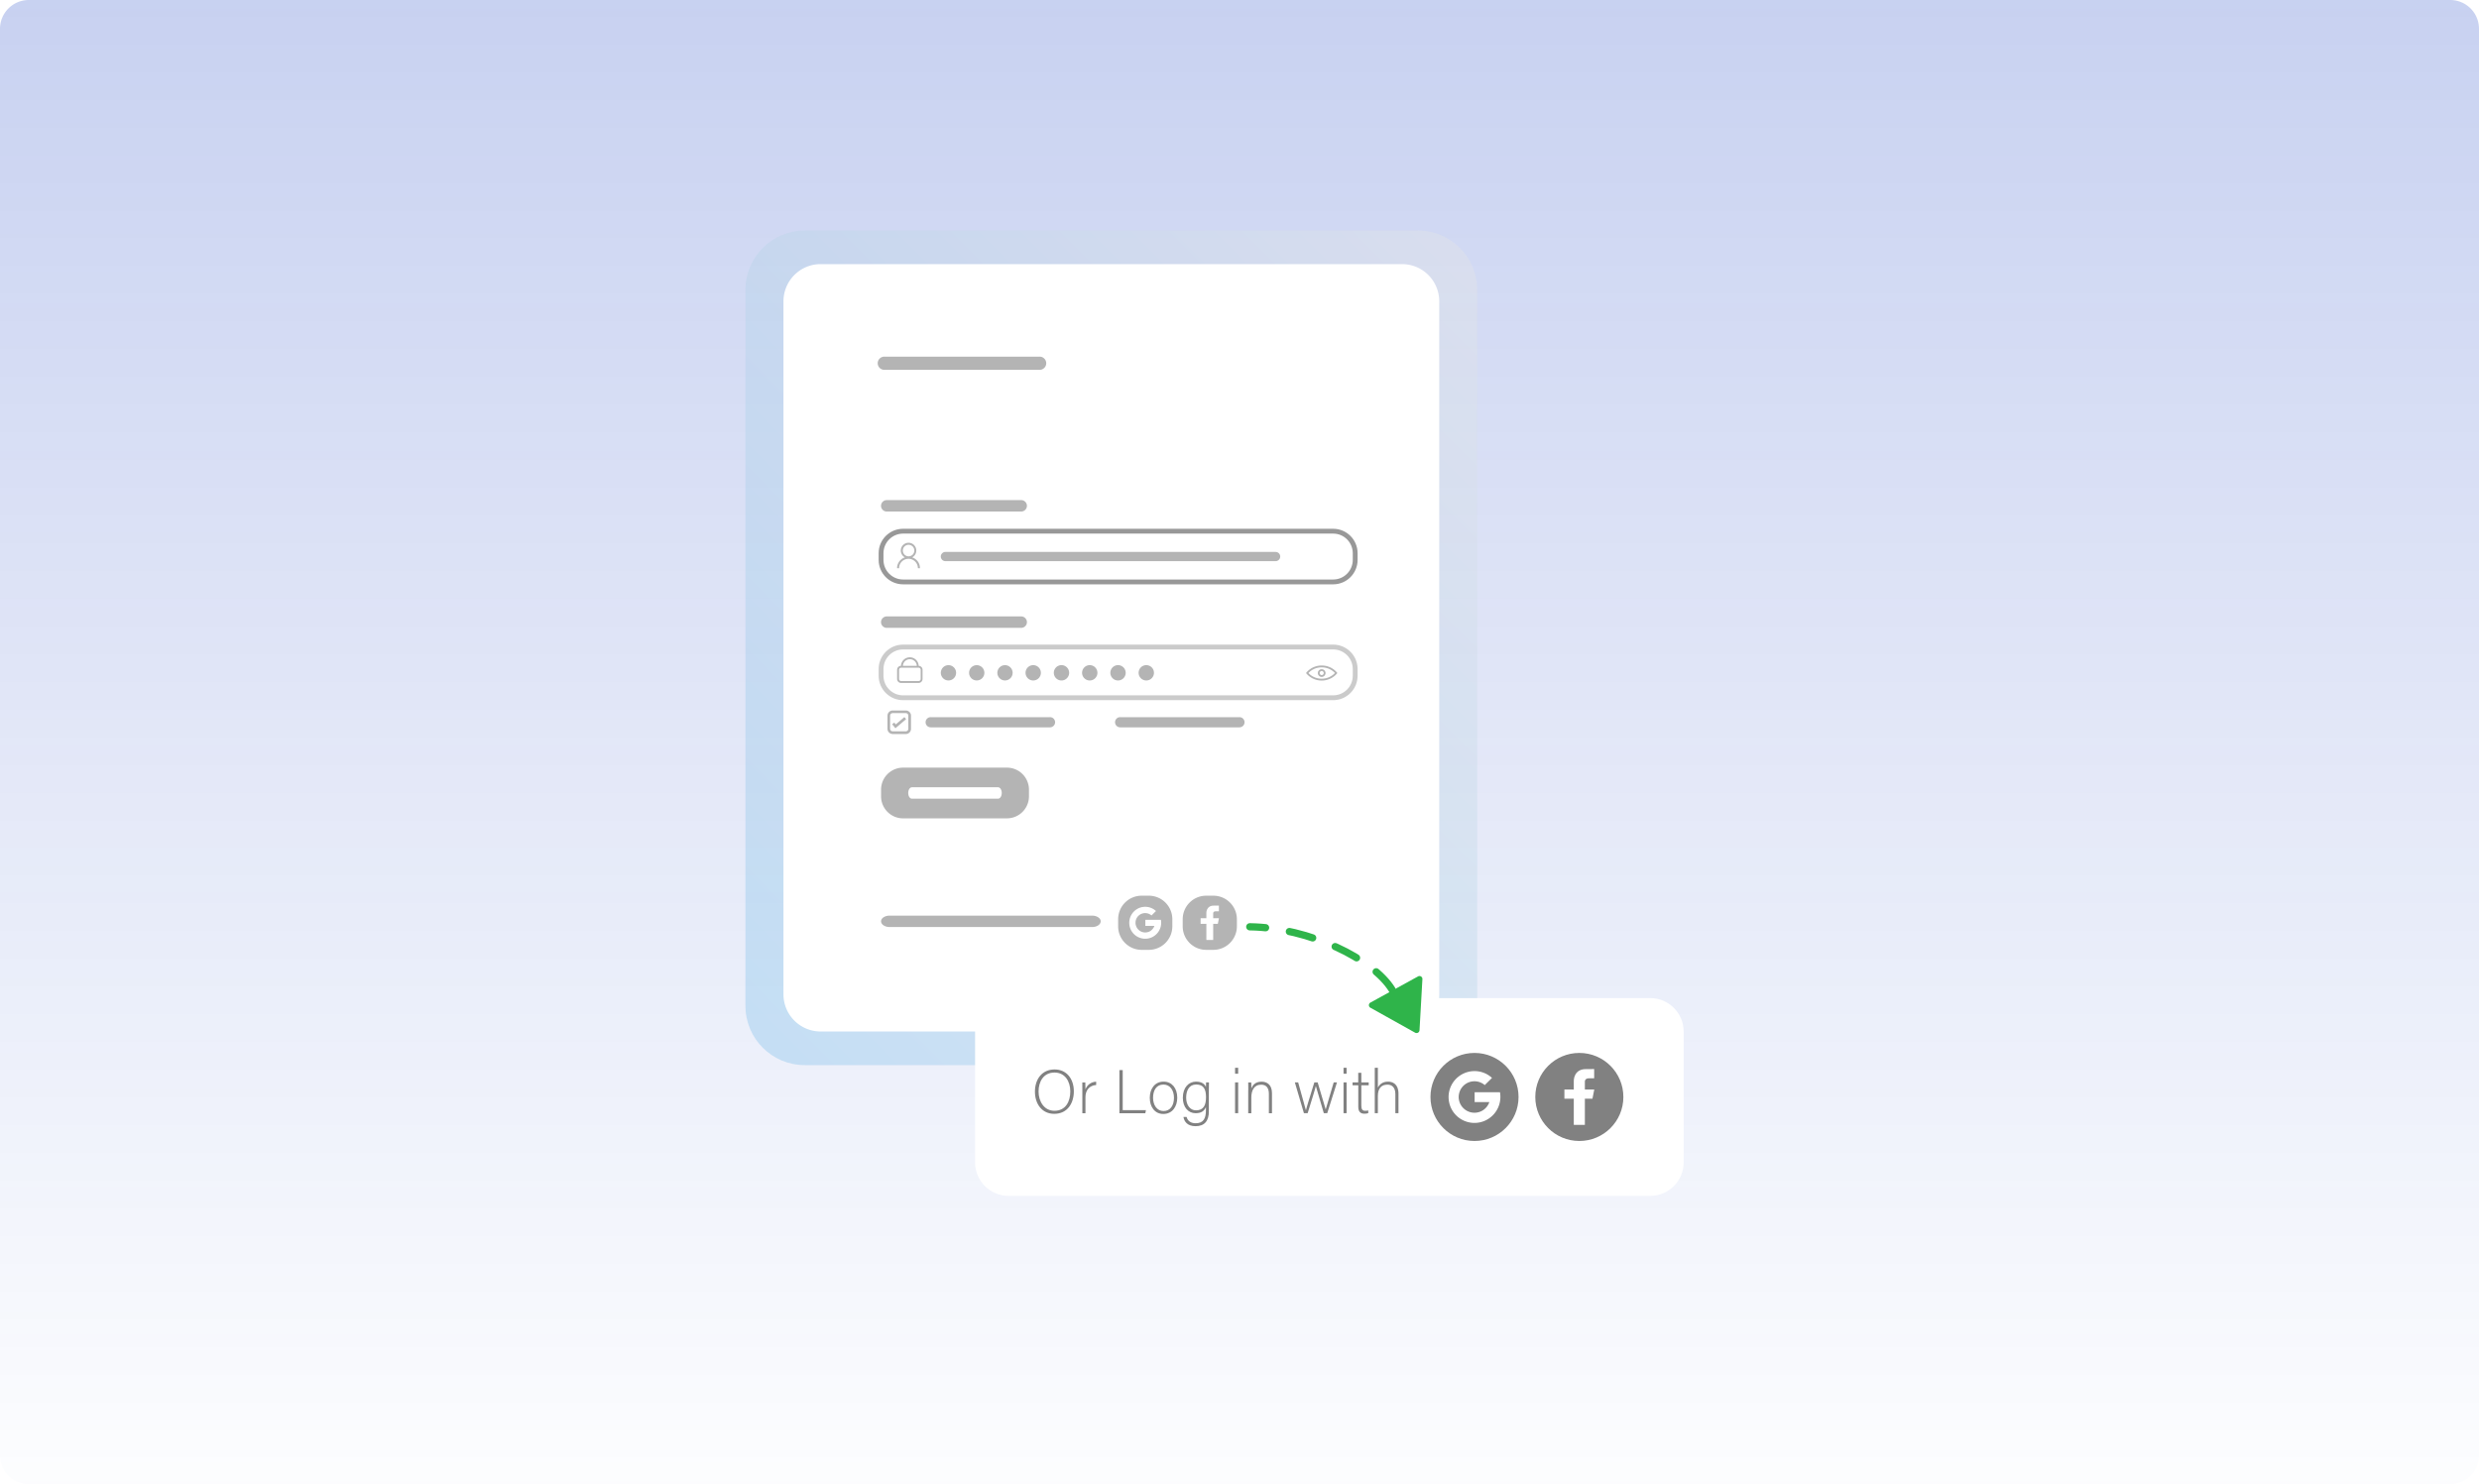 <svg xmlns="http://www.w3.org/2000/svg" xmlns:v="https://vecta.io/nano" width="344" height="206" fill="none"><g clip-path="url(#D)"><path fill="#fff" d="M0 0h344v206H0z"></path><path d="M0 4a4 4 0 0 1 4-4h336a4 4 0 0 1 4 4v198a4 4 0 0 1-4 4H4a4 4 0 0 1-4-4V4z" fill="url(#B)"></path><g opacity=".35"><path d="M196.765 147.843c4.537 0 8.22-3.683 8.22-8.22V40.22c0-4.537-3.683-8.22-8.22-8.22h-85.103c-4.537 0-8.22 3.683-8.22 8.22v99.403c0 4.537 3.683 8.22 8.22 8.22h85.103z" fill="url(#C)"></path></g><path d="M113.876 36.661h80.682a5.16 5.16 0 0 1 5.158 5.158v96.2a5.16 5.16 0 0 1-5.158 5.158h-80.682a5.16 5.16 0 0 1-5.158-5.158v-96.2a5.16 5.16 0 0 1 5.158-5.158z" fill="#fff"></path><g fill="#b4b4b4"><path d="M123.049 69.418h18.66c.436 0 .793.356.793.793s-.357.793-.793.793h-18.66c-.437 0-.793-.357-.793-.793s.356-.793.793-.793zm-.338-19.914h21.555a.92.92 0 0 1 .916.916.92.92 0 0 1-.916.916h-21.555a.92.92 0 0 1-.916-.916.92.92 0 0 1 .916-.916zm.338 36.059h18.66c.436 0 .793.357.793.793s-.357.793-.793.793h-18.66c-.437 0-.793-.357-.793-.793s.356-.793.793-.793zm6.099 13.981h16.557a.71.71 0 0 1 .707.707.71.71 0 0 1-.707.707h-16.557a.71.71 0 0 1-.707-.707.71.71 0 0 1 .707-.707zm26.29 0h16.556a.71.71 0 0 1 .708.707.71.71 0 0 1-.708.707h-16.556a.71.71 0 0 1-.708-.707.71.71 0 0 1 .708-.707zm-15.709 14.048h-14.411c-1.691 0-3.056-1.371-3.056-3.056v-.928c0-1.691 1.371-3.056 3.056-3.056h14.411c1.691 0 3.056 1.371 3.056 3.056v.928a3.06 3.06 0 0 1-3.056 3.056z"></path></g><path d="M126.542 109.276H138.5c.283 0 .51.357.51.794s-.227.793-.51.793h-11.958c-.283 0-.511-.357-.511-.793s.228-.794.511-.794z" fill="#fff"></path><g fill="#b4b4b4"><path d="M123.455 127.093h28.091c.658 0 1.193.357 1.193.793s-.535.793-1.193.793h-28.091c-.658 0-1.193-.356-1.193-.793-.006-.436.529-.793 1.193-.793zm7.734-50.482h45.822a.64.64 0 0 1 .64.639.64.64 0 0 1-.64.639h-45.822a.64.64 0 0 1-.639-.639c0-.35.289-.639.639-.639z"></path></g><g stroke="#989898" stroke-width=".671" stroke-miterlimit="10"><use href="#F" opacity=".5"></use><path opacity=".5" d="M184.998 96.851h-59.68c-1.691 0-3.056-1.371-3.056-3.056v-.928c0-1.691 1.371-3.056 3.056-3.056h59.68c1.691 0 3.055 1.371 3.055 3.056v.928c0 1.685-1.364 3.056-3.055 3.056z"></path></g><g fill="#b4b4b4"><use href="#G"></use><path d="M135.536 94.453c.588 0 1.064-.476 1.064-1.064s-.476-1.064-1.064-1.064-1.063.476-1.063 1.064.476 1.064 1.063 1.064z"></path><use href="#H"></use><path d="M143.375 94.453c.587 0 1.063-.476 1.063-1.064s-.476-1.064-1.063-1.064-1.064.476-1.064 1.064.476 1.064 1.064 1.064zm3.923 0c.587 0 1.063-.476 1.063-1.064s-.476-1.064-1.063-1.064-1.064.476-1.064 1.064.476 1.064 1.064 1.064zm3.922 0c.587 0 1.064-.476 1.064-1.064s-.477-1.064-1.064-1.064-1.064.476-1.064 1.064.476 1.064 1.064 1.064zm3.922 0c.588 0 1.064-.476 1.064-1.064s-.476-1.064-1.064-1.064-1.063.476-1.063 1.064.476 1.064 1.063 1.064zm3.923 0c.588 0 1.064-.476 1.064-1.064s-.476-1.064-1.064-1.064-1.064.476-1.064 1.064.477 1.064 1.064 1.064zm-31.866-16.704a1.59 1.59 0 0 0-.615-.381 1.09 1.09 0 0 0 .252-.191c.197-.197.314-.467.314-.762a1.1 1.1 0 0 0-.314-.762c-.197-.197-.467-.314-.762-.314a1.1 1.1 0 0 0-.763.314c-.196.197-.313.467-.313.762a1.1 1.1 0 0 0 .313.762c.074.074.16.135.252.191a1.6 1.6 0 0 0-.614.381c-.289.289-.468.682-.468 1.119h.283a1.3 1.3 0 0 1 .381-.922c.233-.233.56-.381.923-.381a1.3 1.3 0 0 1 .922.381c.233.234.381.559.381.922h.283c.012-.437-.166-.83-.455-1.119zm-1.918-1.328a.82.82 0 0 1 .233-.566.81.81 0 0 1 .566-.234c.221 0 .418.092.566.234.141.141.233.344.233.566s-.092.418-.233.566a.81.81 0 0 1-.566.234c-.221 0-.418-.092-.566-.234a.83.83 0 0 1-.233-.566zm2.201 15.997a1.23 1.23 0 0 0-1.23-1.18 1.23 1.23 0 0 0-1.229 1.18.55.55 0 0 0-.535.553v1.273a.55.55 0 0 0 .553.553h2.423a.55.55 0 0 0 .553-.553v-1.273c.006-.301-.234-.541-.535-.553zm-1.224-.916a.97.97 0 0 1 .966.916h-1.931c.025-.51.449-.916.965-.916zm1.501 2.742a.29.29 0 0 1-.289.289h-2.423a.29.29 0 0 1-.289-.289v-1.273a.29.29 0 0 1 .289-.289h2.423a.29.29 0 0 1 .289.289v1.273zm55.646.221c-.799 0-1.555-.338-2.078-.928l-.098-.117.098-.117c.517-.59 1.273-.928 2.078-.928s1.556.338 2.079.928c0 0 .018.018.03.037l.068.08-.068.08c-.012.019-.03.031-.03.031-.523.596-1.279.934-2.079.934zm-1.838-1.045c.467.504 1.131.787 1.838.787a2.53 2.53 0 0 0 1.839-.787c-.468-.504-1.132-.787-1.839-.787s-1.371.283-1.838.787z"></path><path d="M183.405 93.961c-.295 0-.534-.24-.534-.535s.239-.535.534-.535.535.24.535.535a.54.54 0 0 1-.535.535zm0-.824c-.153 0-.282.129-.282.283s.129.283.282.283.283-.129.283-.283-.129-.283-.283-.283z"></path><use href="#I"></use></g><path d="M161.093 127.677h-.104-.787-1.267v.842h1.255c-.099.283-.289.523-.535.689-.209.142-.468.221-.738.221a1.34 1.34 0 0 1-1.26-.873 1.33 1.33 0 0 1-.086-.473c0-.16.03-.32.079-.461a1.34 1.34 0 0 1 1.261-.879 1.36 1.36 0 0 1 .879.326l.621-.615c-.394-.363-.922-.584-1.494-.584-.861 0-1.611.492-1.974 1.217-.153.301-.239.639-.239 1.002 0 .357.086.695.233.996a2.22 2.22 0 0 0 1.98 1.217 2.21 2.21 0 0 0 1.457-.547c.461-.406.756-1.002.756-1.666 0-.147-.012-.283-.037-.412z" fill="#fff"></path><path d="M168.373 131.846h-.99c-1.801 0-3.264-1.463-3.264-3.265v-.99c0-1.801 1.463-3.264 3.264-3.264h.99c1.802 0 3.265 1.463 3.265 3.264v.99a3.27 3.27 0 0 1-3.265 3.265z" fill="#b4b4b4"></path><path d="M169.142 125.698v.793h-.437c-.363-.006-.356.264-.356.264v.695h.799l-.154.781h-.645v2.244h-.947v-2.244h-.799v-.781h.799v-.756s-.019-1.002 1.051-.99l.689-.006z" fill="#fff"></path><g fill="#b4b4b4"><path d="M125.699 101.886h-1.826a.72.72 0 0 1-.719-.72V99.34a.72.72 0 0 1 .719-.719h1.826a.72.72 0 0 1 .719.719v1.826c0 .394-.325.72-.719.72zm-1.832-2.902a.35.35 0 0 0-.35.35v1.826a.35.35 0 0 0 .35.351h1.826a.35.35 0 0 0 .35-.351v-1.826a.35.35 0 0 0-.35-.35h-1.826z"></path><path d="M124.248 101.087l-.449-.56.295-.233.203.258 1.199-1.014.24.283-1.488 1.267z"></path></g><path opacity=".08" fill="url(#A)" d="M127.795 131.505h113.36V174h-113.36z"></path><path d="M139.95 138.541h89.043c2.564 0 4.642 2.078 4.642 4.642v18.168c0 2.563-2.078 4.641-4.642 4.641H139.95c-2.564 0-4.642-2.078-4.642-4.641v-18.168c0-2.564 2.078-4.642 4.642-4.642z" fill="#fff"></path><path d="M204.61 158.375c-3.375 0-6.111-2.736-6.111-6.111s2.736-6.112 6.111-6.112 6.112 2.736 6.112 6.112-2.736 6.111-6.112 6.111z" fill="#818181"></path><path d="M208.145 151.606h-.172-1.285-2.059v1.371h2.041a2.21 2.21 0 0 1-.867 1.119c-.344.227-.756.357-1.199.357-.934 0-1.734-.591-2.047-1.414a2.14 2.14 0 0 1-.142-.769 2.17 2.17 0 0 1 .136-.75c.307-.836 1.106-1.433 2.053-1.433.541 0 1.039.197 1.427.529l1.008-.996a3.57 3.57 0 0 0-2.429-.947 3.6 3.6 0 0 0-3.209 1.974 3.59 3.59 0 0 0-.387 1.623 3.64 3.64 0 0 0 .381 1.617 3.59 3.59 0 0 0 3.209 1.98c.91 0 1.734-.338 2.367-.892a3.6 3.6 0 0 0 1.23-2.705c.006-.227-.019-.449-.056-.664z" fill="#fff"></path><path d="M219.157 158.375c-3.376 0-6.112-2.736-6.112-6.111s2.736-6.112 6.112-6.112 6.111 2.736 6.111 6.112-2.736 6.111-6.111 6.111z" fill="#818181"></path><path d="M221.216 148.391v1.285h-.713c-.59-.013-.578.43-.578.43v1.125h1.304l-.252 1.273h-1.052v3.639h-1.537v-3.639h-1.303v-1.273l1.303.006v-1.229s-.024-1.63 1.703-1.611l1.125-.006z" fill="#fff"></path><g fill="#818181"><path d="M149.012 151.482c0 1.636-.873 3.124-2.723 3.124-1.685 0-2.675-1.359-2.675-3.08 0-1.697.953-3.081 2.73-3.081 1.654 0 2.668 1.291 2.668 3.037zm-4.894.019c0 1.377.763 2.681 2.201 2.681 1.55 0 2.201-1.267 2.201-2.687 0-1.396-.737-2.619-2.182-2.619-1.543-.006-2.22 1.272-2.22 2.625zm6.075-.092l-.006-1.162h.418l.018.959c.246-.639.799-1.027 1.488-1.063v.461c-.892.061-1.488.676-1.488 1.697v2.225h-.43v-3.117zm5.14-2.877h.461v5.564h3.221l-.086.43h-3.596v-5.994zm8.029 3.842c0 1.193-.658 2.25-1.937 2.25-1.155 0-1.875-.953-1.875-2.244 0-1.223.677-2.244 1.919-2.244 1.143 0 1.893.892 1.893 2.238zm-3.357.006c0 1.021.547 1.839 1.457 1.839.923 0 1.445-.763 1.445-1.839 0-1.008-.516-1.838-1.463-1.838-.978 0-1.439.812-1.439 1.838zm7.747 1.851c0 1.371-.609 2.09-1.851 2.09-1.113 0-1.574-.627-1.678-1.279h.436c.154.591.64.873 1.261.873 1.112 0 1.42-.719 1.42-1.807v-.443c-.234.56-.652.855-1.433.855-1.002 0-1.77-.812-1.77-2.14 0-1.438.824-2.244 1.832-2.244.873 0 1.248.412 1.371.756l.024-.651h.4l-.018 1.242v2.748h.006zm-3.154-1.869c0 1.02.541 1.758 1.359 1.758 1.069 0 1.395-.713 1.395-1.826 0-1.131-.344-1.758-1.371-1.758-.984.006-1.383.854-1.383 1.826zm6.787-4.15h.431v.83h-.431v-.83zm0 2.029h.431v4.279h-.431v-4.279zm1.833 1.082l-.007-1.076h.419c.018.135.024.695.018.812.191-.437.541-.916 1.42-.916.763 0 1.439.43 1.439 1.61v2.773h-.431v-2.705c0-.762-.319-1.26-1.063-1.26-1.021 0-1.371.848-1.371 1.783v2.182h-.431v-3.203h.007zm6.922-1.082l1.07 3.855h.012c.068-.344.498-1.684 1.162-3.855h.462l1.112 3.744h.006l1.107-3.744h.455l-1.353 4.279h-.473l-1.107-3.768h-.006c-.086.418-.571 1.955-1.131 3.768h-.516l-1.261-4.279h.461zm6.296-2.029h.43v.83h-.43v-.83zm0 2.029h.43v4.279h-.43v-4.279zm1.248 0h.793v-1.334h.431v1.334h1.02v.4h-1.02v2.785c0 .479.104.756.516.756.129 0 .307-.006.443-.049v.375c-.148.061-.351.08-.529.08-.547 0-.855-.277-.855-.959v-2.982h-.793v-.406h-.006zm3.517-2.029v2.748c.24-.443.658-.824 1.414-.824.609 0 1.445.308 1.445 1.66v2.724h-.431v-2.638c0-.848-.387-1.328-1.094-1.328-.848 0-1.334.523-1.334 1.574v2.392h-.43v-6.308h.43z"></path></g><path d="M196.98 143.005a.41.41 0 0 1-.43.387c-.062-.006-.123-.018-.178-.049l-6.21-3.468c-.197-.11-.264-.356-.154-.553.037-.068.092-.123.16-.16l6.609-3.633c.197-.111.443-.037.554.16a.39.39 0 0 1 .049.221l-.4 7.095z" fill="#2fb44a"></path><path d="M193.181 137.385c-2.613-4.26-11.448-8.619-19.754-8.742" stroke="#2fb44a" stroke-width="1.006" stroke-linecap="round" stroke-dasharray="3.35 3.35"></path></g><defs><pattern id="A" patternContentUnits="objectBoundingBox" width="1" height="1"><use href="#E" transform="scale(.001 .003)"></use></pattern><linearGradient id="B" x1="172" y1="0" x2="172" y2="206" gradientUnits="userSpaceOnUse"><stop stop-color="#0530be" stop-opacity=".22"></stop><stop offset="1" stop-color="#0530be" stop-opacity=".01"></stop></linearGradient><linearGradient id="C" x1="206.151" y1="37.981" x2="102.275" y2="141.857" gradientUnits="userSpaceOnUse"><stop stop-color="#e6e6e5"></stop><stop offset="1" stop-color="#7abde8"></stop></linearGradient><clipPath id="D"><path fill="#fff" d="M0 0h344v206H0z"></path></clipPath><image id="E" width="949" height="355"></image><path id="F" d="M184.998 80.773h-59.68c-1.691 0-3.056-1.371-3.056-3.056v-.928c0-1.691 1.371-3.056 3.056-3.056h59.68c1.691 0 3.055 1.371 3.055 3.056v.928c0 1.685-1.364 3.056-3.055 3.056z"></path><path id="G" d="M131.613 94.453c.588 0 1.064-.476 1.064-1.064s-.476-1.064-1.064-1.064-1.063.476-1.063 1.064.476 1.064 1.063 1.064z"></path><path id="H" d="M139.459 94.453c.587 0 1.063-.476 1.063-1.064s-.476-1.064-1.063-1.064-1.064.476-1.064 1.064.476 1.064 1.064 1.064z"></path><path id="I" d="M159.415 131.846h-.99c-1.801 0-3.264-1.463-3.264-3.265v-.99c0-1.801 1.463-3.264 3.264-3.264h.99c1.802 0 3.265 1.463 3.265 3.264v.99a3.27 3.27 0 0 1-3.265 3.265z"></path></defs></svg>